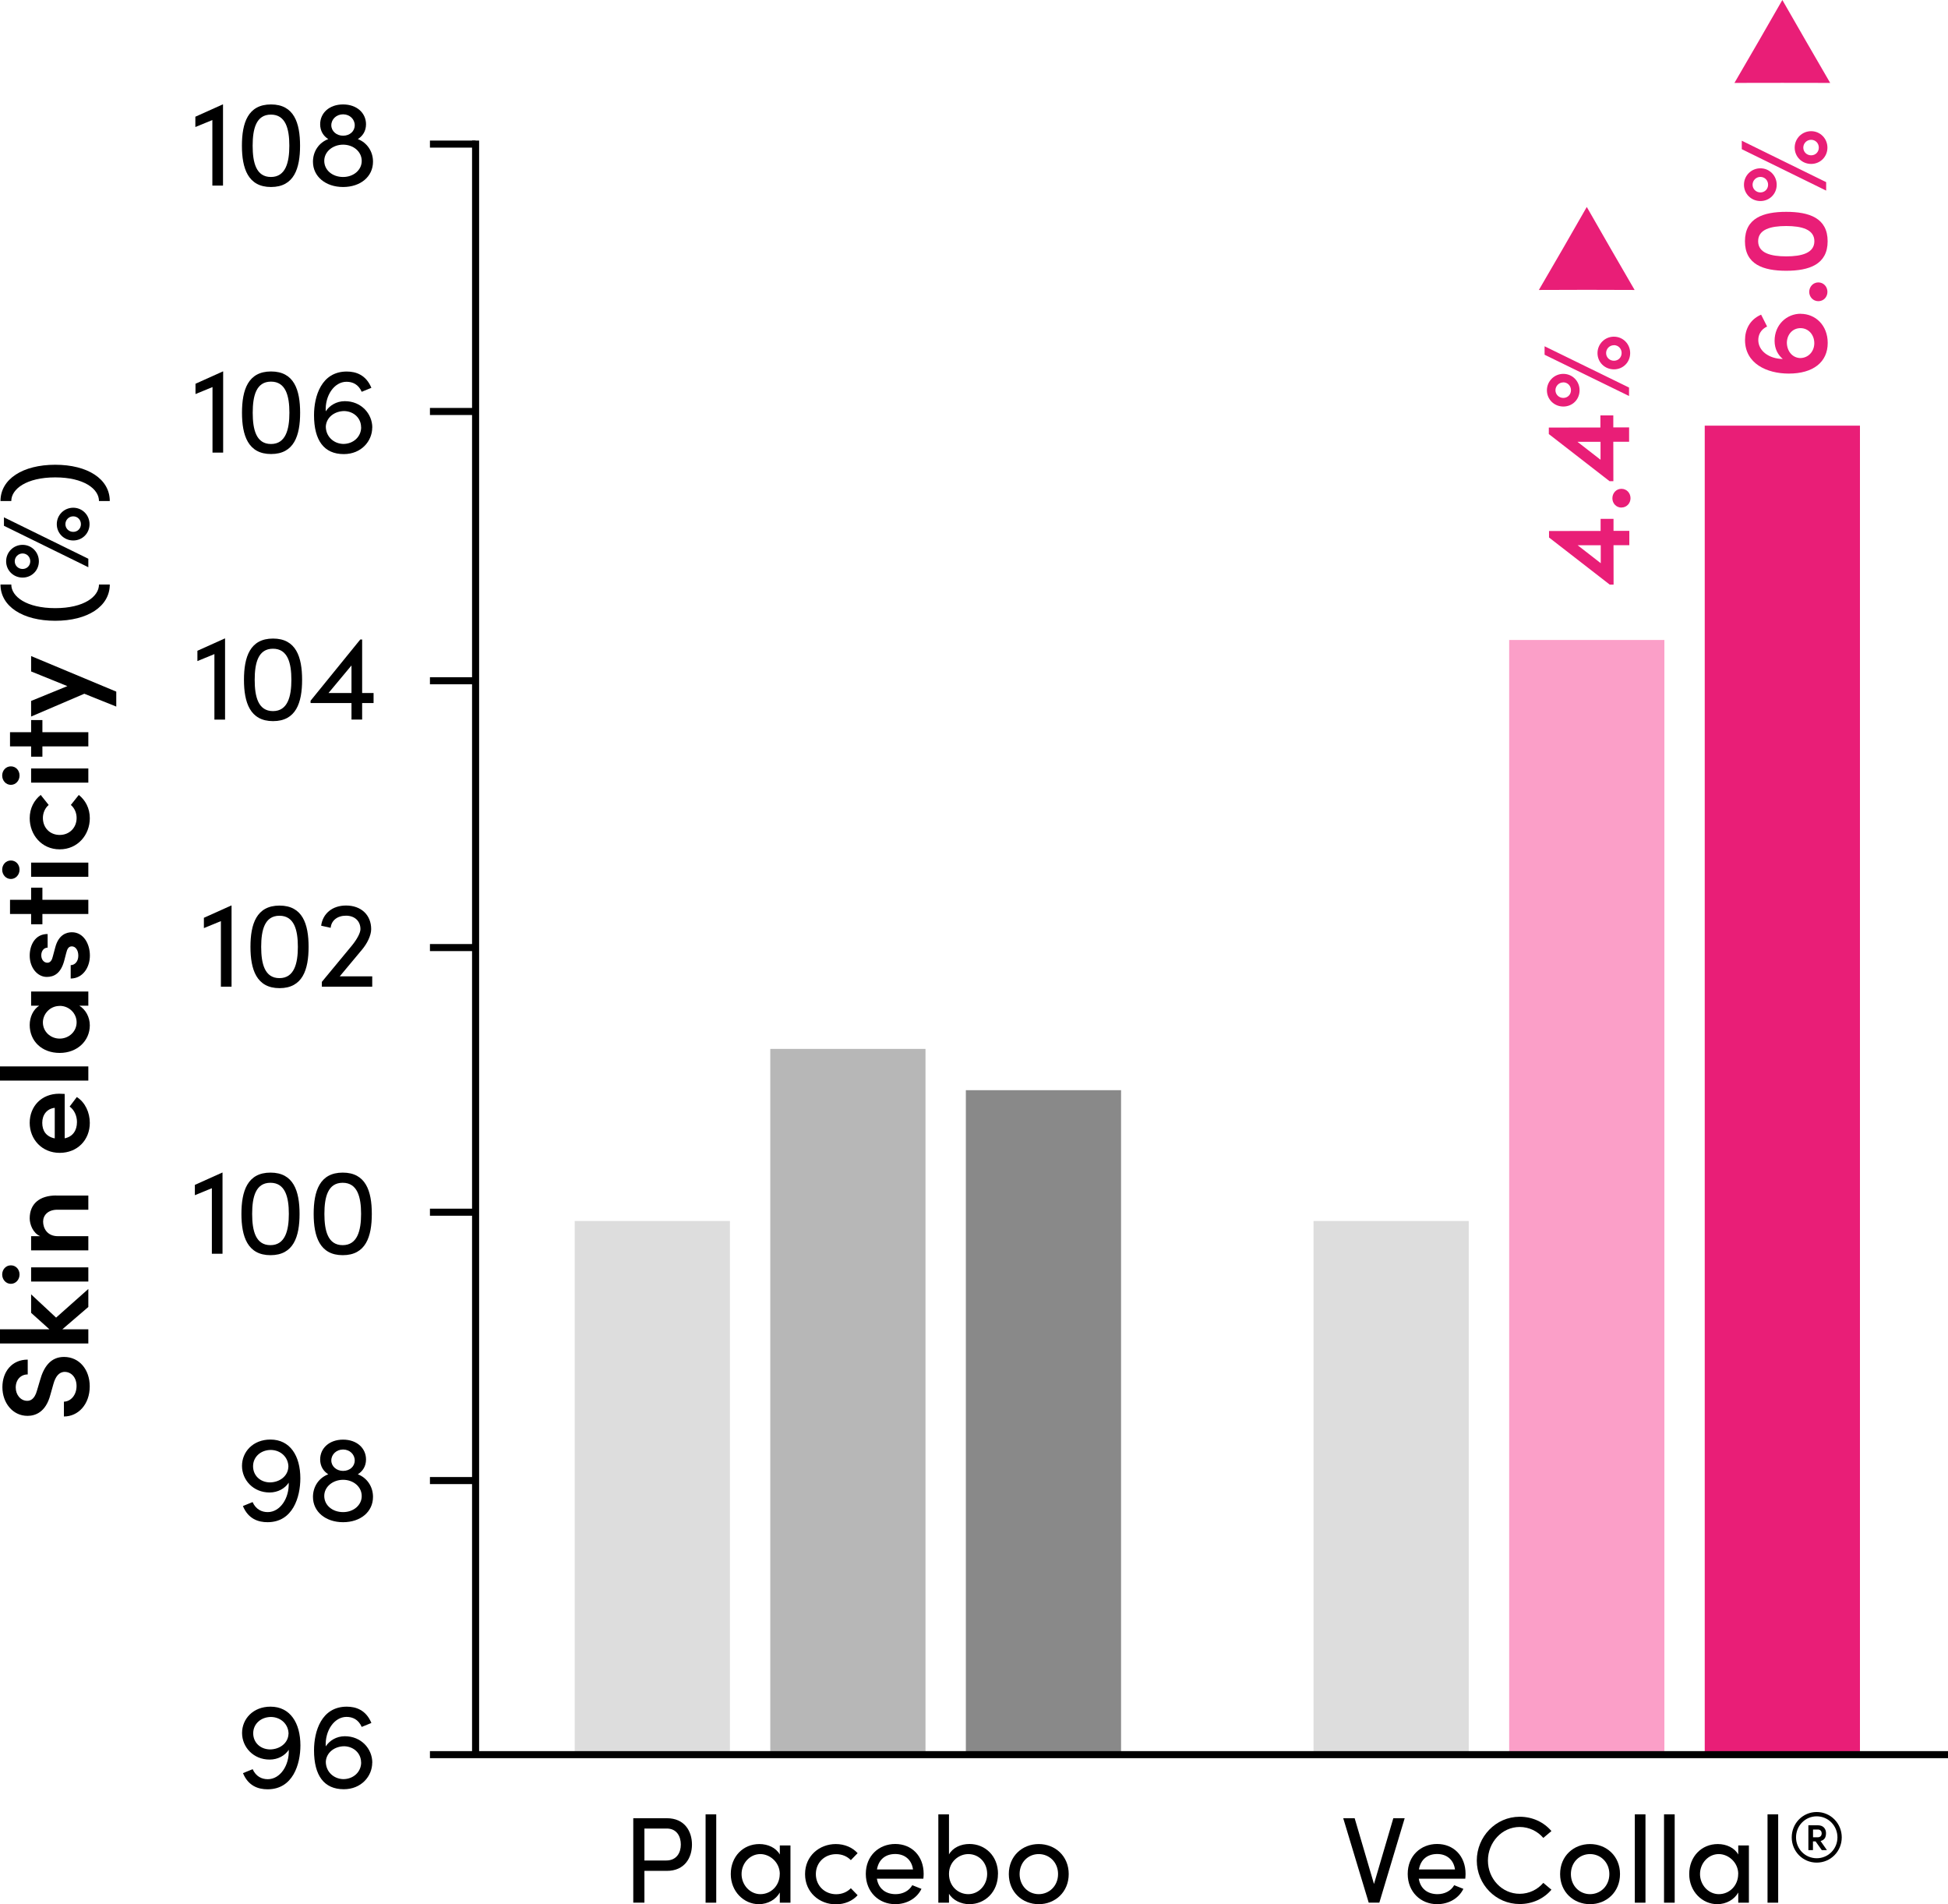 <svg viewBox="0 0 276.11 269.84" xmlns="http://www.w3.org/2000/svg" data-name="Layer 2" id="Layer_2">
  <defs>
    <style>
      .cls-1 {
        fill: #fb9fc8;
      }

      .cls-2 {
        fill: #ddd;
      }

      .cls-3 {
        fill: #b7b7b7;
      }

      .cls-4 {
        fill: #e91e77;
      }

      .cls-5 {
        fill: #898989;
      }
    </style>
  </defs>
  <g data-name="Layer 1" id="Layer_1-2">
    <g>
      <g>
        <path d="M31.56,14.8h.05v11.5h-1.51v-9.29l-2.41.99v-1.46l3.87-1.74Z"></path>
        <path d="M34.29,20.65c0-3.23.85-5.85,4.12-5.85s4.12,2.62,4.12,5.85-.85,5.85-4.12,5.85-4.12-2.66-4.12-5.85ZM41.01,20.65c0-2.4-.52-4.41-2.61-4.41s-2.59,2.01-2.59,4.41.5,4.43,2.59,4.43,2.61-2.07,2.61-4.43Z"></path>
        <path d="M52.87,22.91c0,2.12-1.77,3.59-4.24,3.59s-4.27-1.48-4.27-3.58c0-1.48.85-2.71,2.17-3.21-.69-.43-1.15-1.15-1.15-2.1,0-1.6,1.3-2.81,3.25-2.81s3.25,1.22,3.25,2.81c0,.96-.47,1.67-1.16,2.1,1.3.5,2.15,1.74,2.15,3.19ZM51.27,22.81c0-1.35-1.21-2.31-2.64-2.31s-2.67.97-2.67,2.29,1.16,2.29,2.67,2.29,2.64-1.01,2.64-2.27ZM46.96,17.75c0,.83.73,1.48,1.67,1.48s1.65-.62,1.65-1.48-.71-1.55-1.65-1.55-1.67.69-1.67,1.55Z"></path>
        <path d="M31.58,52.64h.05v11.5h-1.51v-9.29l-2.41.99v-1.46l3.87-1.74Z"></path>
        <path d="M34.3,58.49c0-3.23.85-5.85,4.12-5.85s4.12,2.62,4.12,5.85-.85,5.85-4.12,5.85-4.12-2.66-4.12-5.85ZM41.02,58.49c0-2.4-.52-4.41-2.61-4.41s-2.59,2.01-2.59,4.41.5,4.43,2.59,4.43,2.61-2.07,2.61-4.43Z"></path>
        <path d="M52.76,60.58c0,1.93-1.55,3.77-4.03,3.77-2.8,0-4.22-1.93-4.22-5.52,0-2.67,1.04-6.18,4.64-6.18,1.3,0,2.73.47,3.49,2.31l-1.37.56c-.47-1.06-1.3-1.42-2.15-1.42-1.75,0-3.07,1.96-2.95,4.19.52-.8,1.49-1.44,2.71-1.44,2.31,0,3.89,1.77,3.89,3.75ZM51.18,60.54c0-1.27-1.01-2.24-2.36-2.29-1.41,0-2.57.9-2.64,2.19,0,1.39,1.08,2.43,2.47,2.47,1.46,0,2.54-1.04,2.54-2.36Z"></path>
        <path d="M31.85,90.48h.05v11.5h-1.51v-9.29l-2.41.99v-1.46l3.87-1.74Z"></path>
        <path d="M34.58,96.34c0-3.23.85-5.85,4.12-5.85s4.12,2.62,4.12,5.85-.85,5.85-4.12,5.85-4.12-2.66-4.12-5.85ZM41.3,96.34c0-2.4-.52-4.41-2.61-4.41s-2.59,2.01-2.59,4.41.5,4.43,2.59,4.43,2.61-2.07,2.61-4.43Z"></path>
        <path d="M52.95,98.21v1.42h-1.62v2.34h-1.51v-2.34h-5.8v-.33l7.05-8.68h.26v7.59h1.62ZM46.56,98.21h3.26v-3.91l-3.26,3.91Z"></path>
        <path d="M32.77,128.32h.05v11.5h-1.51v-9.29l-2.41.99v-1.46l3.87-1.74Z"></path>
        <path d="M35.5,134.18c0-3.23.85-5.85,4.12-5.85s4.12,2.62,4.12,5.85-.85,5.85-4.12,5.85-4.12-2.66-4.12-5.85ZM42.22,134.18c0-2.4-.52-4.41-2.61-4.41s-2.59,2.01-2.59,4.41.5,4.43,2.59,4.43,2.61-2.07,2.61-4.43Z"></path>
        <path d="M48.16,138.36h4.6v1.46h-7.14v-.68l4.27-5.16c.71-.87,1.2-1.79,1.2-2.31,0-1.15-.82-1.91-2.05-1.91s-2.08.69-2.17,1.72l-1.35-.3c.23-1.72,1.58-2.86,3.53-2.86,2.14,0,3.56,1.34,3.56,3.35,0,.89-.57,2.05-1.32,2.93l-3.13,3.75Z"></path>
        <path d="M31.49,166.17h.05v11.5h-1.51v-9.29l-2.41.99v-1.46l3.87-1.74Z"></path>
        <path d="M34.22,172.02c0-3.23.85-5.85,4.12-5.85s4.12,2.62,4.12,5.85-.85,5.85-4.12,5.85-4.12-2.66-4.12-5.85ZM40.94,172.02c0-2.4-.52-4.41-2.61-4.41s-2.59,2.01-2.59,4.41.5,4.43,2.59,4.43,2.61-2.07,2.61-4.43Z"></path>
        <path d="M44.46,172.02c0-3.23.85-5.85,4.12-5.85s4.12,2.62,4.12,5.85-.85,5.85-4.12,5.85-4.12-2.66-4.12-5.85ZM51.18,172.02c0-2.4-.52-4.41-2.61-4.41s-2.59,2.01-2.59,4.41.5,4.43,2.59,4.43,2.61-2.07,2.61-4.43Z"></path>
        <path d="M42.57,209.49c0,2.67-1.06,6.22-4.65,6.22-1.3,0-2.73-.45-3.49-2.29l1.37-.56c.47,1.04,1.3,1.42,2.15,1.42,1.74,0,3.06-1.94,2.97-4.17-.54.83-1.54,1.39-2.71,1.39-2.33,0-3.91-1.79-3.91-3.77s1.55-3.73,4.03-3.73c2.79,0,4.24,2.31,4.24,5.49ZM40.88,207.88c0-1.37-1.08-2.38-2.47-2.41-1.46,0-2.54.99-2.54,2.31s1.01,2.26,2.36,2.29c1.41,0,2.59-.9,2.64-2.19Z"></path>
        <path d="M52.87,212.12c0,2.12-1.77,3.59-4.24,3.59s-4.27-1.48-4.27-3.58c0-1.48.85-2.71,2.17-3.21-.69-.43-1.15-1.15-1.15-2.1,0-1.6,1.3-2.81,3.25-2.81s3.25,1.21,3.25,2.81c0,.96-.47,1.67-1.16,2.1,1.3.5,2.15,1.74,2.15,3.2ZM51.27,212.01c0-1.35-1.21-2.31-2.64-2.31s-2.67.97-2.67,2.29,1.16,2.29,2.67,2.29,2.64-1.01,2.64-2.27ZM46.96,206.96c0,.83.73,1.48,1.67,1.48s1.65-.62,1.65-1.48-.71-1.55-1.65-1.55-1.67.69-1.67,1.55Z"></path>
        <path d="M42.58,247.34c0,2.67-1.06,6.22-4.65,6.22-1.3,0-2.73-.45-3.49-2.29l1.37-.56c.47,1.04,1.3,1.42,2.15,1.42,1.74,0,3.06-1.94,2.97-4.17-.54.83-1.54,1.39-2.71,1.39-2.33,0-3.91-1.79-3.91-3.77s1.55-3.73,4.03-3.73c2.79,0,4.24,2.31,4.24,5.49ZM40.9,245.72c0-1.37-1.08-2.38-2.47-2.41-1.46,0-2.54.99-2.54,2.31s1.01,2.26,2.36,2.29c1.41,0,2.59-.9,2.64-2.19Z"></path>
        <path d="M52.76,249.78c0,1.93-1.55,3.77-4.03,3.77-2.8,0-4.22-1.93-4.22-5.52,0-2.67,1.04-6.18,4.64-6.18,1.3,0,2.73.47,3.49,2.31l-1.37.56c-.47-1.06-1.3-1.42-2.15-1.42-1.75,0-3.07,1.96-2.95,4.18.52-.8,1.49-1.44,2.71-1.44,2.31,0,3.89,1.77,3.89,3.75ZM51.18,249.75c0-1.27-1.01-2.24-2.36-2.29-1.41,0-2.57.9-2.64,2.19,0,1.39,1.08,2.43,2.47,2.47,1.46,0,2.54-1.04,2.54-2.36Z"></path>
      </g>
      <g>
        <path d="M94.52,257.66c2.54,0,3.56,1.88,3.56,3.73s-1.02,3.73-3.56,3.73h-3.18v4.5h-1.58v-11.96h4.76ZM94.42,263.65c1.49,0,2.08-1.11,2.08-2.26s-.57-2.27-2-2.27h-3.16v4.53h3.07Z"></path>
        <path d="M100.01,269.63v-12.52h1.51v12.52h-1.51Z"></path>
        <path d="M110.53,261.52h1.51v8.11h-1.51v-1.44c-.54.97-1.67,1.65-2.97,1.65-2.12,0-3.98-1.79-3.98-4.27s1.75-4.25,4.05-4.25c1.22,0,2.36.52,2.9,1.48v-1.27ZM110.53,265.57c0-1.67-1.41-2.83-2.76-2.83-1.48,0-2.66,1.3-2.66,2.83s1.18,2.85,2.67,2.85,2.74-1.2,2.74-2.85Z"></path>
        <path d="M114.11,265.57c0-2.57,2.03-4.25,4.36-4.25,1.27,0,2.38.5,3.09,1.29l-.96.99c-.5-.52-1.23-.85-2.08-.85-1.6,0-2.88,1.16-2.88,2.83s1.29,2.85,2.88,2.85c.85,0,1.58-.33,2.08-.85l.96.99c-.71.8-1.82,1.29-3.09,1.29-2.33,0-4.36-1.7-4.36-4.27Z"></path>
        <path d="M130.89,266.23h-6.6c.23,1.44,1.27,2.19,2.66,2.19.99,0,1.89-.45,2.36-1.27l1.3.52c-.69,1.41-2.15,2.17-3.72,2.17-2.31,0-4.17-1.72-4.17-4.29s1.86-4.24,4.17-4.24,4.03,1.67,4.03,4.24c0,.23-.02.45-.04.68ZM129.41,264.92c-.19-1.39-1.18-2.19-2.52-2.19s-2.34.73-2.59,2.19h5.11Z"></path>
        <path d="M141.45,265.57c0,2.55-1.84,4.27-4.06,4.27-1.16,0-2.34-.56-2.88-1.48v1.27h-1.51v-12.52h1.51v5.68c.54-.96,1.68-1.48,2.9-1.48,2.22,0,4.05,1.68,4.05,4.25ZM139.92,265.55c0-1.63-1.18-2.81-2.67-2.81-1.32,0-2.74,1.06-2.74,2.81s1.3,2.87,2.74,2.87,2.67-1.25,2.67-2.87Z"></path>
        <path d="M142.99,265.57c0-2.57,1.93-4.25,4.24-4.25s4.25,1.68,4.25,4.25-1.94,4.27-4.25,4.27-4.24-1.7-4.24-4.27ZM149.97,265.57c0-1.67-1.25-2.83-2.74-2.83s-2.71,1.16-2.71,2.83,1.23,2.85,2.71,2.85,2.74-1.16,2.74-2.85Z"></path>
      </g>
      <g>
        <path d="M9.06,200.73v-2.1c.94-.02,1.79-.9,1.79-2.22,0-1.22-.75-2-1.68-2-.83,0-1.32.71-1.6,1.72l-.42,1.49c-.66,2.57-2.21,3.02-3.25,3.02-2.12,0-3.56-1.86-3.56-4.06s1.35-3.91,3.59-3.91v2.1c-.99,0-1.7.75-1.7,1.86,0,1.02.69,1.88,1.63,1.88.33,0,1.02-.1,1.39-1.48l.42-1.42c.52-1.88,1.49-3.32,3.4-3.32,2.19,0,3.65,1.82,3.65,4.17,0,2.55-1.63,4.27-3.66,4.27Z"></path>
        <path d="M12.52,182.66v2.55l-3.68,3.16h3.68v2.01H0v-2.01h7l-2.59-2.33v-2.62l3.54,3.3,4.57-4.06Z"></path>
        <path d="M1.54,181.93c-.71,0-1.23-.61-1.23-1.32s.52-1.3,1.23-1.3,1.23.57,1.23,1.3-.54,1.32-1.23,1.32ZM12.52,181.61H4.41v-2.01h8.11v2.01Z"></path>
        <path d="M7.97,169.42h4.55v2.01h-4.41c-1.3,0-2,.78-2,1.68s.54,2.07,2.1,2.07h4.31v2.01H4.41v-2.01h1.29c-1.02-.42-1.49-1.68-1.49-2.52,0-2.08,1.41-3.25,3.77-3.25Z"></path>
        <path d="M9.17,155.02v6.29c1.13-.23,1.74-1.09,1.74-2.31,0-.87-.38-1.72-1.04-2.19l1.02-1.35c1.18.75,1.84,2.19,1.84,3.66,0,2.41-1.74,4.25-4.27,4.25s-4.25-1.93-4.25-4.25,1.65-4.13,4.18-4.13c.23,0,.49.02.78.03ZM7.76,156.99c-1.11.12-1.77.99-1.77,2.12s.54,1.96,1.77,2.21v-4.32Z"></path>
        <path d="M12.52,153.13H0v-2.01h12.52v2.01Z"></path>
        <path d="M4.41,142.52v-2.01h8.11v2.01h-1.27c.89.54,1.48,1.62,1.48,2.78,0,2.17-1.75,3.91-4.27,3.91s-4.25-1.67-4.25-3.96c0-1.11.49-2.19,1.34-2.73h-1.13ZM8.46,142.55c-1.39,0-2.38,1.15-2.38,2.34,0,1.3,1.08,2.29,2.38,2.29s2.4-.99,2.4-2.31c0-1.25-1.04-2.33-2.4-2.33Z"></path>
        <path d="M10.02,138.66v-1.89c.56,0,1.08-.49,1.08-1.34,0-.8-.4-1.32-.92-1.32-.45,0-.66.35-.8.96l-.28,1.08c-.49,1.82-1.46,2.29-2.48,2.29-1.27,0-2.41-1.25-2.41-3.02,0-1.44.73-3.07,2.54-3.06v1.93c-.56,0-.9.5-.9,1.08,0,.62.37,1.06.87,1.06.42,0,.66-.4.76-.87l.35-1.3c.47-1.82,1.61-2.15,2.36-2.15,1.65,0,2.55,1.65,2.55,3.3s-.97,3.23-2.71,3.26Z"></path>
        <path d="M4.41,125.79h1.6v1.72h6.51v2.01h-6.51v1.46h-1.6v-1.46H1.42v-2.01h2.99v-1.72Z"></path>
        <path d="M1.54,124.56c-.71,0-1.23-.61-1.23-1.32s.52-1.3,1.23-1.3,1.23.57,1.23,1.3-.54,1.32-1.23,1.32ZM12.52,124.25H4.41v-2.01h8.11v2.01Z"></path>
        <path d="M8.46,120.36c-2.57,0-4.25-2.07-4.25-4.41,0-1.41.62-2.55,1.56-3.3l1.13,1.42c-.5.42-.82,1.11-.82,1.84,0,1.41,1.01,2.41,2.38,2.41s2.4-1.01,2.4-2.41c0-.73-.31-1.42-.82-1.84l1.13-1.42c.94.75,1.56,1.89,1.56,3.3,0,2.34-1.7,4.41-4.27,4.41Z"></path>
        <path d="M1.54,111.22c-.71,0-1.23-.61-1.23-1.32s.52-1.3,1.23-1.3,1.23.57,1.23,1.3-.54,1.32-1.23,1.32ZM12.52,110.91H4.41v-2.01h8.11v2.01Z"></path>
        <path d="M4.41,102.04h1.6v1.72h6.51v2.01h-6.51v1.46h-1.6v-1.46H1.42v-2.01h2.99v-1.72Z"></path>
        <path d="M4.41,95.14v-2.17l12.07,5.04v2.12l-4.53-1.82-7.54,3.23v-2.21l5.14-2.1-5.14-2.08Z"></path>
        <path d="M15.56,82.83c0,3.11-3.14,5.14-7.73,5.14S.07,85.94.07,82.83h1.53c0,1.7,2.14,3.35,6.23,3.35s6.2-1.65,6.2-3.35h1.53Z"></path>
        <path d="M12.52,80.38l-11.96-5.87v-1.2l11.96,5.87v1.2ZM3.2,81.85c-1.29,0-2.33-1.01-2.33-2.31s1.04-2.33,2.33-2.33,2.31,1.04,2.31,2.33-1.01,2.31-2.31,2.31ZM3.2,78.43c-.61,0-1.11.5-1.11,1.11s.5,1.09,1.11,1.09,1.09-.47,1.09-1.09-.47-1.11-1.09-1.11ZM10.38,76.59c-1.29,0-2.33-1.01-2.33-2.31s1.04-2.33,2.33-2.33,2.31,1.04,2.31,2.33-1.01,2.31-2.31,2.31ZM10.38,73.17c-.62,0-1.11.5-1.11,1.11s.49,1.09,1.11,1.09,1.09-.47,1.09-1.09-.47-1.11-1.09-1.11Z"></path>
        <path d="M14.03,71c0-1.7-2.12-3.35-6.2-3.35s-6.23,1.65-6.23,3.35H.07c0-3.13,3.18-5.14,7.76-5.14s7.73,2.01,7.73,5.14h-1.53Z"></path>
      </g>
      <g>
        <path d="M255.22,44.47c2.1,0,3.84,1.62,3.84,4.13,0,2.71-2.05,4.34-5.52,4.34-3.11,0-6.2-1.42-6.2-4.76,0-1.41.62-2.87,2.28-3.59l.85,1.68c-.87.4-1.25,1.15-1.25,1.91,0,1.53,1.49,2.66,3.47,2.69-.66-.56-1.16-1.41-1.16-2.57,0-2.29,1.72-3.84,3.7-3.84ZM255.2,46.5c-1.08,0-1.89.85-1.93,2.03,0,1.23.78,2.17,1.88,2.21,1.13,0,2-.89,2.01-2.1,0-1.23-.85-2.14-1.96-2.14Z" class="cls-4"></path>
        <path d="M257.73,42.68c-.75,0-1.29-.61-1.29-1.32s.54-1.34,1.29-1.34,1.29.61,1.29,1.34-.54,1.32-1.29,1.32Z" class="cls-4"></path>
        <path d="M253.18,38.37c-3.25,0-5.85-.89-5.85-4.18s2.6-4.17,5.85-4.17,5.87.87,5.87,4.17-2.64,4.18-5.87,4.18ZM253.18,32.03c-2.19,0-3.98.47-3.98,2.15s1.79,2.15,3.98,2.15,3.99-.47,3.99-2.15-1.82-2.15-3.99-2.15Z" class="cls-4"></path>
        <path d="M258.84,27.01l-11.96-5.87v-1.2l11.96,5.87v1.2ZM249.52,28.49c-1.29,0-2.33-1.01-2.33-2.31s1.04-2.33,2.33-2.33,2.31,1.04,2.31,2.33-1.01,2.31-2.31,2.31ZM249.52,25.07c-.61,0-1.11.5-1.11,1.11s.5,1.09,1.11,1.09,1.09-.47,1.09-1.09-.47-1.11-1.09-1.11ZM256.71,23.23c-1.29,0-2.33-1.01-2.33-2.31s1.04-2.33,2.33-2.33,2.31,1.04,2.31,2.33-1.01,2.31-2.31,2.31ZM256.71,19.81c-.62,0-1.11.5-1.11,1.11s.49,1.09,1.11,1.09,1.09-.47,1.09-1.09-.47-1.11-1.09-1.11Z" class="cls-4"></path>
      </g>
      <g>
        <path d="M197.49,257.66h1.61l-3.59,11.96h-1.51l-3.61-11.96h1.62l2.74,9.32,2.74-9.32Z"></path>
        <path d="M207.7,266.23h-6.6c.23,1.44,1.27,2.19,2.66,2.19.99,0,1.89-.45,2.36-1.27l1.3.52c-.69,1.41-2.15,2.17-3.72,2.17-2.31,0-4.17-1.72-4.17-4.29s1.86-4.24,4.17-4.24,4.03,1.67,4.03,4.24c0,.23-.02.45-.04.68ZM206.23,264.92c-.19-1.39-1.18-2.19-2.52-2.19s-2.34.73-2.59,2.19h5.11Z"></path>
        <path d="M209.32,263.67c0-3.39,2.69-6.22,6.08-6.22,1.84,0,3.44.78,4.5,2.03l-1.15.97c-.8-.94-2.01-1.55-3.35-1.55-2.52,0-4.5,2.19-4.5,4.76s1.98,4.71,4.5,4.71c1.34,0,2.55-.61,3.35-1.55l1.15.97c-1.06,1.25-2.66,2.03-4.5,2.03-3.39,0-6.08-2.78-6.08-6.17Z"></path>
        <path d="M221.13,265.57c0-2.57,1.93-4.25,4.24-4.25s4.25,1.68,4.25,4.25-1.94,4.27-4.25,4.27-4.24-1.7-4.24-4.27ZM228.11,265.57c0-1.67-1.25-2.83-2.74-2.83s-2.71,1.16-2.71,2.83,1.23,2.85,2.71,2.85,2.74-1.16,2.74-2.85Z"></path>
        <path d="M231.72,269.63v-12.52h1.51v12.52h-1.51Z"></path>
        <path d="M235.86,269.63v-12.52h1.51v12.52h-1.51Z"></path>
        <path d="M246.38,261.52h1.51v8.11h-1.51v-1.44c-.54.97-1.67,1.65-2.97,1.65-2.12,0-3.98-1.79-3.98-4.27s1.75-4.25,4.05-4.25c1.22,0,2.36.52,2.9,1.48v-1.27ZM246.38,265.57c0-1.67-1.41-2.83-2.76-2.83-1.48,0-2.66,1.3-2.66,2.83s1.18,2.85,2.67,2.85,2.74-1.2,2.74-2.85Z"></path>
        <path d="M250.53,269.63v-12.52h1.51v12.52h-1.51Z"></path>
        <path d="M261.05,260.37c0,1.98-1.57,3.58-3.55,3.58s-3.54-1.6-3.54-3.58,1.56-3.59,3.54-3.59,3.55,1.61,3.55,3.59ZM260.44,260.37c0-1.64-1.3-2.98-2.94-2.98s-2.93,1.34-2.93,2.98,1.29,2.96,2.93,2.96,2.94-1.32,2.94-2.96ZM258.05,260.89l.9,1.29h-.73l-.88-1.24h-.37v1.24h-.65v-3.52h1.36c.78,0,1.14.53,1.14,1.11,0,.63-.23.98-.78,1.12ZM256.98,259.27v1.09h.68c.39,0,.55-.29.55-.55s-.16-.55-.55-.55h-.68Z"></path>
      </g>
      <rect height="228.73" width="1" y="19.92" x="66.91"></rect>
      <rect height="1" width="6.47" y="209.31" x="60.94"></rect>
      <rect height="188.33" width="22" y="60.32" x="241.63" class="cls-4"></rect>
      <rect height="157.96" width="22" y="90.69" x="213.91" class="cls-1"></rect>
      <rect height="75.62" width="22" y="173.03" x="186.18" class="cls-2"></rect>
      <rect height="94.16" width="22" y="154.49" x="136.9" class="cls-5"></rect>
      <rect height="100.01" width="22" y="148.64" x="109.18" class="cls-3"></rect>
      <rect height="75.62" width="22" y="173.03" x="81.46" class="cls-2"></rect>
      <rect height="1" width="6.47" y="171.28" x="60.94"></rect>
      <rect height="1" width="6.47" y="133.78" x="60.94"></rect>
      <rect height="1" width="6.47" y="95.97" x="60.94"></rect>
      <rect height="1" width="6.47" y="57.81" x="60.94"></rect>
      <rect height="1" width="6.47" y="19.92" x="60.94"></rect>
      <rect height="1" width="215.17" y="248.15" x="60.94"></rect>
      <polygon points="252.63 11.74 245.84 11.75 249.25 5.88 252.63 0 256.01 5.88 259.41 11.75 252.63 11.74" class="cls-4"></polygon>
      <g>
        <path d="M226.88,73.53h1.82s0,1.7,0,1.7h2.24s0,2.03,0,2.03h-2.24s.01,5.59.01,5.59h-.54s-8.61-6.68-8.61-6.68v-.92s7.31-.01,7.31-.01v-1.7ZM226.89,79.82v-2.55s-3.27,0-3.27,0l3.27,2.54Z" class="cls-4"></path>
        <path d="M229.83,71.93c-.75,0-1.29-.6-1.29-1.32,0-.73.54-1.34,1.28-1.34.75,0,1.29.6,1.29,1.33,0,.71-.54,1.32-1.28,1.32Z" class="cls-4"></path>
        <path d="M226.85,58.87h1.82s0,1.7,0,1.7h2.24s0,2.03,0,2.03h-2.24s.01,5.59.01,5.59h-.54s-8.61-6.68-8.61-6.68v-.92s7.31-.01,7.31-.01v-1.7ZM226.86,65.16v-2.55s-3.27,0-3.27,0l3.27,2.54Z" class="cls-4"></path>
        <path d="M230.91,56.12l-11.98-5.85v-1.2s11.97,5.85,11.97,5.85v1.2ZM221.59,57.61c-1.29,0-2.33-1-2.33-2.3,0-1.28,1.04-2.33,2.32-2.33,1.3,0,2.31,1.04,2.31,2.32,0,1.3-1,2.31-2.3,2.31ZM221.58,54.19c-.61,0-1.11.51-1.11,1.11,0,.62.51,1.09,1.11,1.09.62,0,1.09-.47,1.09-1.1,0-.61-.47-1.11-1.1-1.11ZM228.76,52.34c-1.29,0-2.33-1-2.33-2.3,0-1.29,1.04-2.33,2.32-2.33,1.3,0,2.31,1.04,2.31,2.32,0,1.3-1,2.31-2.3,2.31ZM228.76,48.92c-.62,0-1.11.5-1.11,1.11,0,.62.49,1.09,1.11,1.09s1.09-.47,1.09-1.1c0-.61-.47-1.11-1.1-1.11Z" class="cls-4"></path>
      </g>
      <polygon points="224.91 41.07 218.12 41.09 221.53 35.22 224.91 29.33 228.29 35.22 231.69 41.09 224.91 41.07" class="cls-4"></polygon>
    </g>
  </g>
</svg>